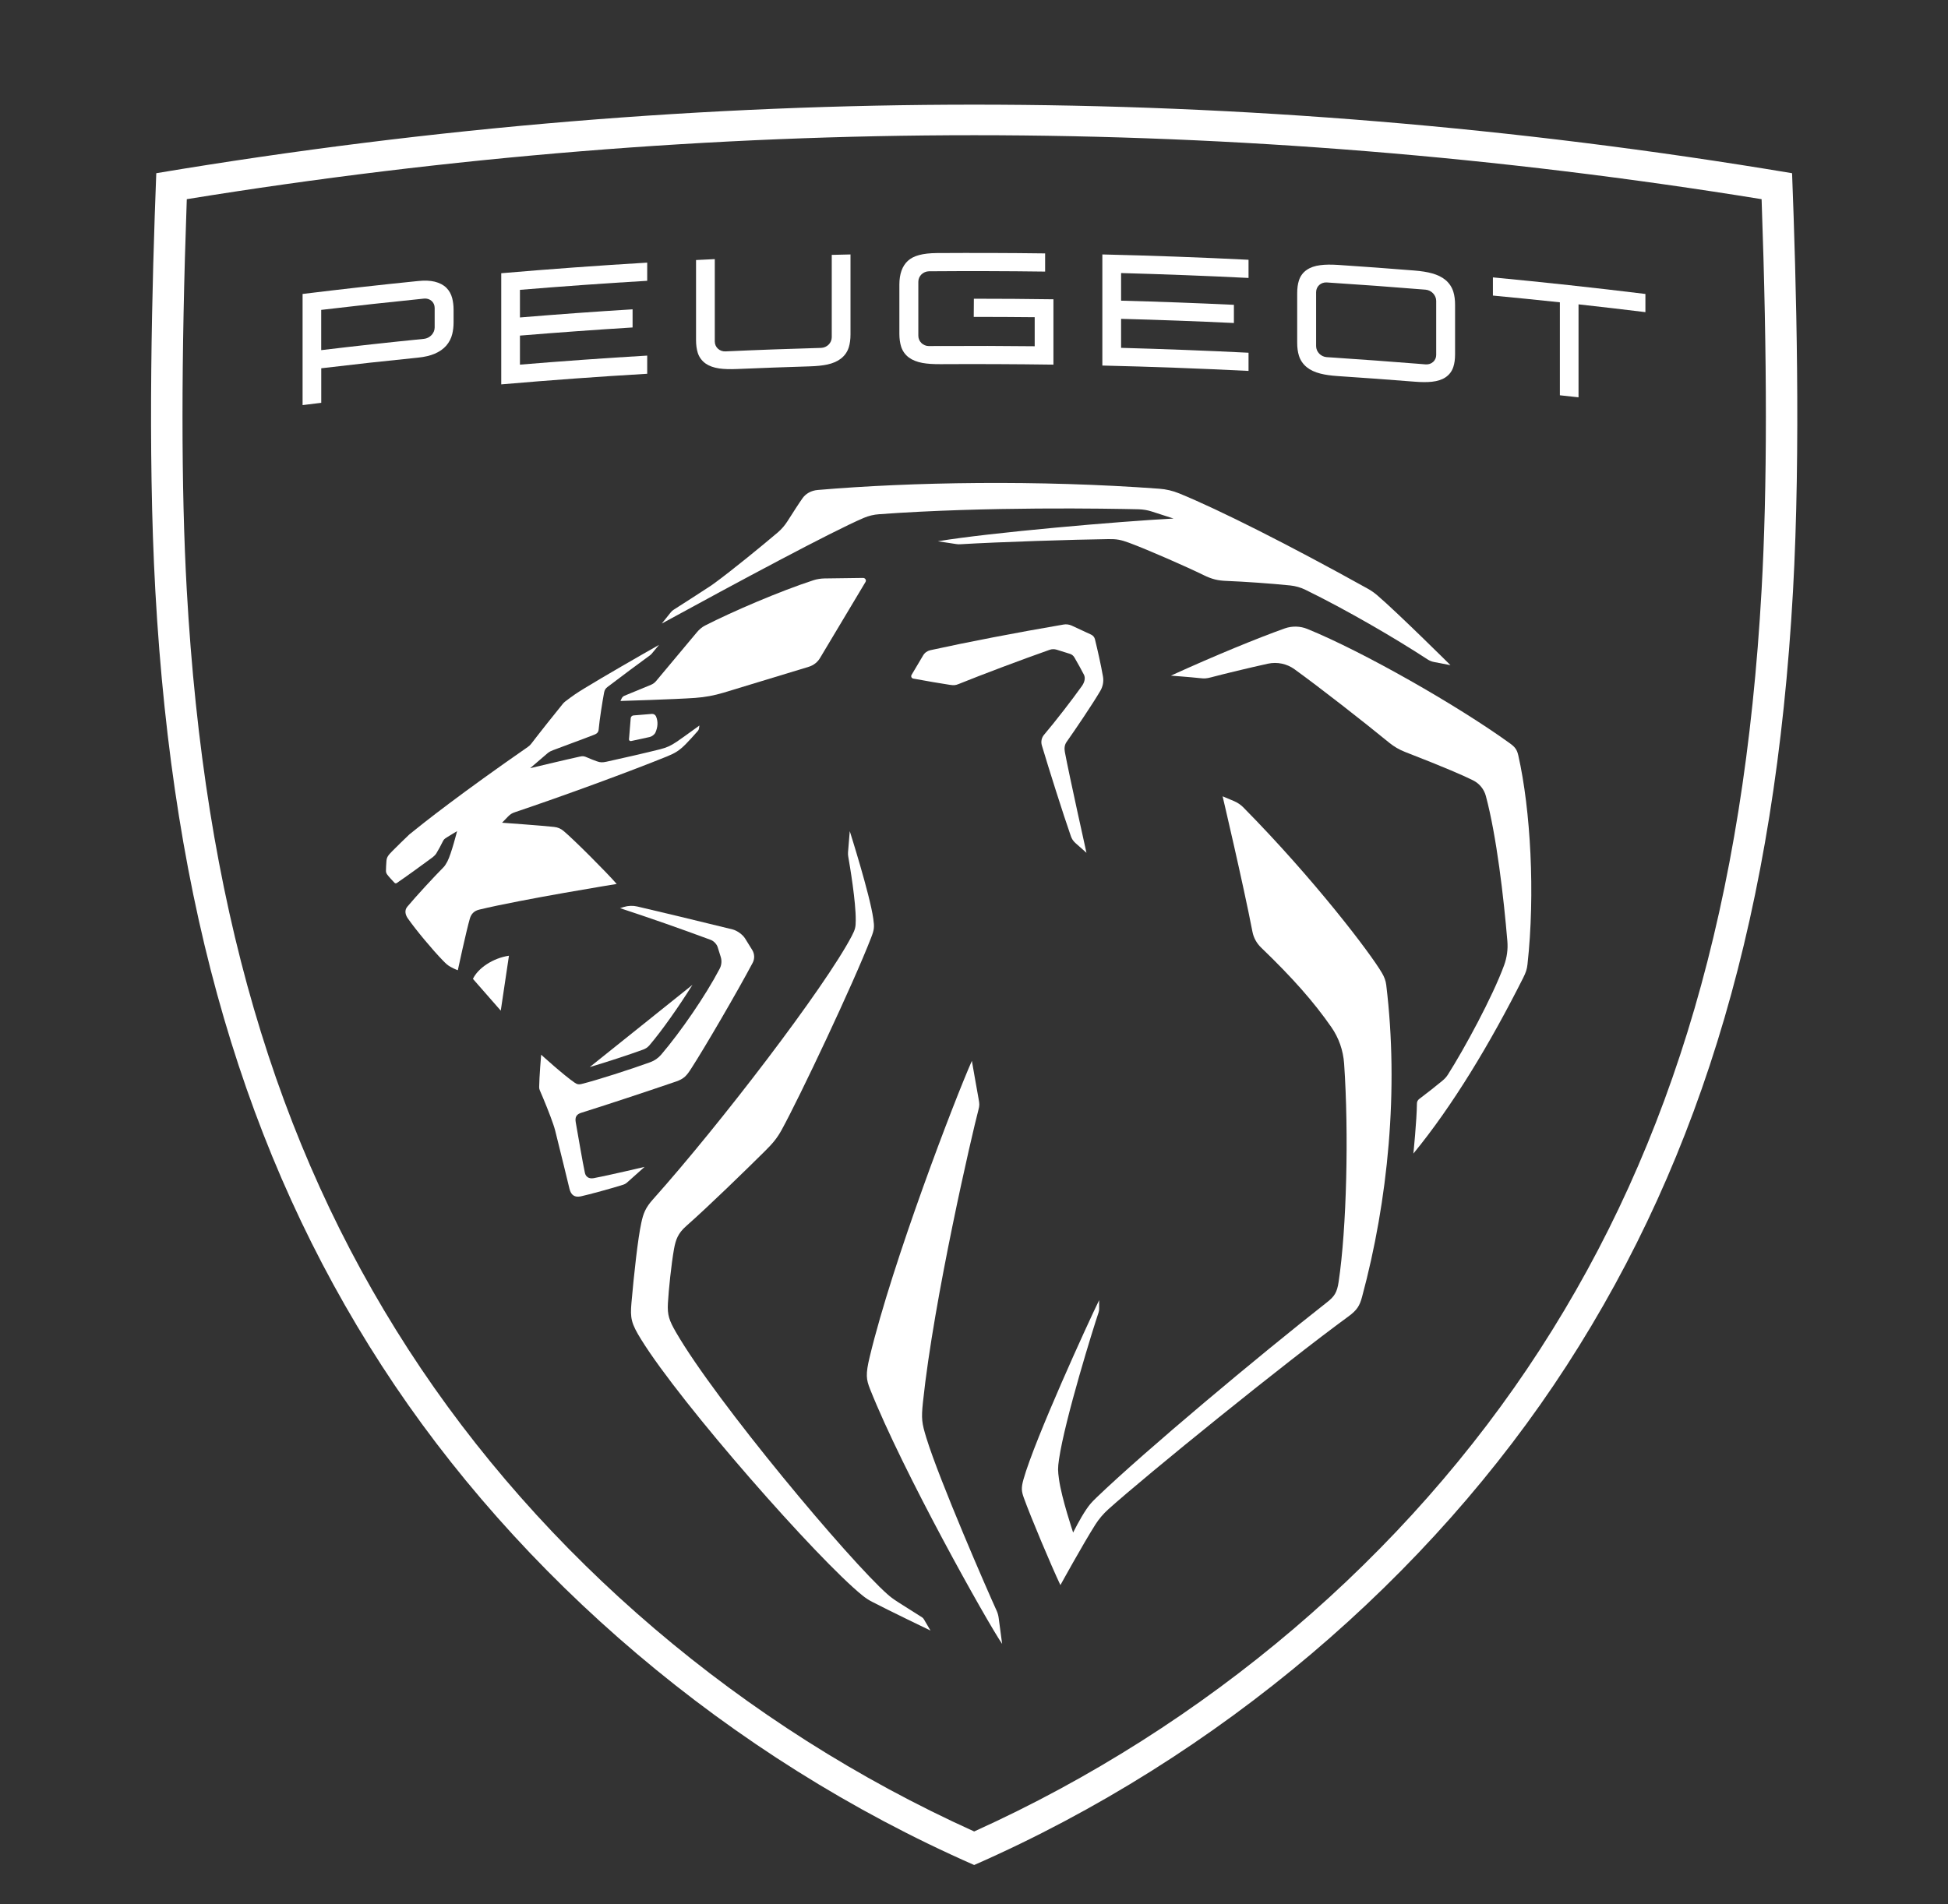 <svg width="45" height="44" viewBox="0 0 45 44" fill="none" xmlns="http://www.w3.org/2000/svg">
<rect x="0" y="0" width="45" height="44" fill="#333333" stroke="none"/>
<g clip-path="url(#clip0_216_9970)">
<path d="M13.717 27.221C13.595 27.244 13.53 27.181 13.512 27.101C13.464 26.886 13.339 26.148 13.3 25.931C13.279 25.811 13.316 25.746 13.427 25.711C13.969 25.541 14.881 25.241 15.614 24.99C15.803 24.925 15.862 24.853 15.968 24.688C16.276 24.212 17.03 22.919 17.386 22.248C17.437 22.153 17.433 22.04 17.376 21.948L17.213 21.685C17.158 21.595 17.027 21.5 16.922 21.474C16.176 21.289 15.189 21.054 14.723 20.945C14.619 20.921 14.511 20.925 14.41 20.956L14.324 20.983C15.039 21.219 15.648 21.431 16.419 21.716C16.486 21.741 16.558 21.816 16.578 21.882L16.649 22.108C16.678 22.2 16.669 22.299 16.624 22.384C16.297 23.008 15.728 23.834 15.275 24.366C15.207 24.446 15.12 24.507 15.019 24.543C14.581 24.703 13.784 24.959 13.436 25.045C13.367 25.062 13.333 25.055 13.276 25.016C13.023 24.844 12.501 24.369 12.501 24.369C12.501 24.369 12.457 24.886 12.455 25.117C12.454 25.143 12.46 25.168 12.47 25.192C12.559 25.394 12.716 25.781 12.781 25.978C12.799 26.029 12.812 26.074 12.826 26.126C12.913 26.466 13.155 27.466 13.155 27.466C13.191 27.618 13.279 27.67 13.416 27.642C13.594 27.604 14.161 27.449 14.393 27.374C14.429 27.363 14.461 27.344 14.488 27.32C14.638 27.186 14.89 26.961 14.89 26.961C14.89 26.961 14.037 27.162 13.717 27.221Z" fill="white"/>
<path d="M15.002 24.152C15.292 23.812 15.675 23.267 15.996 22.755L13.623 24.655C14.012 24.54 14.54 24.367 14.857 24.251C14.914 24.231 14.964 24.196 15.002 24.152Z" fill="white"/>
<path d="M15.058 16.495L14.633 16.53C14.6 16.533 14.573 16.56 14.57 16.593L14.53 17.082C14.528 17.107 14.552 17.127 14.578 17.122L15.007 17.029C15.058 17.018 15.12 16.972 15.141 16.925C15.194 16.808 15.208 16.673 15.154 16.551C15.137 16.514 15.099 16.492 15.058 16.495Z" fill="white"/>
<path d="M10.925 22.617L11.568 23.351L11.757 22.082C11.385 22.137 11.042 22.37 10.925 22.617Z" fill="white"/>
<path d="M31.926 22.484C31.664 22.031 30.356 20.311 28.72 18.653C28.66 18.593 28.589 18.545 28.51 18.511L28.243 18.399C28.243 18.399 28.719 20.421 28.932 21.526C28.959 21.667 29.03 21.796 29.135 21.896C29.866 22.6 30.348 23.148 30.752 23.728C30.928 23.979 31.029 24.272 31.05 24.576C31.161 26.181 31.108 28.388 30.923 29.618C30.886 29.867 30.824 29.955 30.657 30.087C29.073 31.331 26.454 33.521 25.33 34.601C25.212 34.715 25.168 34.766 25.096 34.872C24.948 35.089 24.79 35.41 24.79 35.41C24.79 35.41 24.523 34.615 24.464 34.181C24.436 33.979 24.434 33.923 24.464 33.717C24.6 32.789 25.267 30.648 25.377 30.327C25.386 30.299 25.391 30.27 25.391 30.241V30.04C25.149 30.531 23.906 33.247 23.643 34.181C23.588 34.378 23.597 34.455 23.649 34.602C23.811 35.052 24.28 36.167 24.496 36.624C24.496 36.624 25.007 35.694 25.303 35.226C25.386 35.095 25.487 34.977 25.603 34.872C26.487 34.078 29.666 31.5 31.15 30.416C31.35 30.27 31.41 30.167 31.464 29.966C32.065 27.738 32.317 25.176 32.023 22.757C32.011 22.658 31.977 22.571 31.926 22.484Z" fill="white"/>
<path d="M25.416 15.966C25.477 15.864 25.5 15.745 25.479 15.628C25.43 15.348 25.355 15.019 25.294 14.77C25.283 14.723 25.25 14.684 25.206 14.663L24.758 14.455C24.699 14.428 24.633 14.419 24.569 14.43C23.488 14.615 22.351 14.834 21.491 15.023C21.421 15.039 21.361 15.082 21.325 15.143L21.058 15.593C21.037 15.628 21.057 15.672 21.098 15.679C21.323 15.721 21.783 15.801 21.94 15.823C22.037 15.837 22.07 15.835 22.149 15.803C22.694 15.583 23.585 15.247 24.247 15.014C24.3 14.995 24.356 14.995 24.409 15.011L24.713 15.106C24.758 15.119 24.795 15.149 24.818 15.188C24.901 15.331 24.988 15.487 25.04 15.59C25.077 15.663 25.056 15.761 24.993 15.85C24.768 16.166 24.384 16.664 24.119 16.976C24.061 17.044 24.042 17.136 24.067 17.221C24.222 17.742 24.56 18.812 24.739 19.324C24.762 19.387 24.794 19.434 24.845 19.48L25.098 19.704C25.098 19.704 24.695 17.893 24.599 17.375C24.584 17.294 24.59 17.212 24.638 17.144C24.851 16.841 25.232 16.279 25.416 15.966Z" fill="white"/>
<path d="M35.074 17.455C35.043 17.318 34.997 17.26 34.88 17.175C33.671 16.301 31.495 15.06 30.201 14.532C30.034 14.464 29.847 14.46 29.677 14.52C29.06 14.74 28.073 15.143 27.048 15.611C27.048 15.611 27.499 15.644 27.715 15.668C27.825 15.68 27.868 15.678 27.975 15.65C28.289 15.567 28.848 15.432 29.288 15.335C29.502 15.288 29.727 15.335 29.904 15.463C30.506 15.899 31.476 16.657 32.095 17.163C32.203 17.251 32.325 17.322 32.456 17.373C33.402 17.741 33.817 17.924 34.029 18.03C34.177 18.104 34.284 18.237 34.325 18.394C34.571 19.315 34.736 20.727 34.821 21.745C34.837 21.934 34.811 22.123 34.746 22.302C34.479 23.033 33.818 24.248 33.448 24.828C33.415 24.88 33.38 24.921 33.316 24.974C33.185 25.084 32.953 25.265 32.785 25.392C32.751 25.417 32.732 25.455 32.732 25.495C32.728 25.89 32.65 26.653 32.65 26.653C33.557 25.548 34.42 24.116 35.186 22.594C35.249 22.468 35.273 22.398 35.286 22.281C35.466 20.648 35.358 18.709 35.074 17.455Z" fill="white"/>
<path d="M23.025 37.22C22.811 36.754 21.7 34.201 21.4 33.224C21.294 32.878 21.28 32.784 21.321 32.395C21.574 29.994 22.462 26.173 22.601 25.649C22.631 25.538 22.627 25.508 22.607 25.395C22.57 25.196 22.451 24.511 22.451 24.511C22.05 25.415 20.62 29.148 20.092 31.345C19.992 31.759 20.01 31.87 20.099 32.096C20.859 34.008 22.794 37.461 23.15 37.983L23.07 37.382C23.062 37.325 23.048 37.271 23.025 37.22Z" fill="white"/>
<path d="M21.301 37.369C21.301 37.369 20.88 37.103 20.75 37.02C20.616 36.933 20.569 36.895 20.506 36.84C19.626 36.066 16.539 32.381 15.614 30.779C15.459 30.51 15.414 30.384 15.429 30.113C15.446 29.804 15.508 29.208 15.57 28.858C15.61 28.641 15.661 28.497 15.851 28.329C16.376 27.866 17.224 27.039 17.666 26.601C17.86 26.41 17.957 26.288 18.06 26.1C18.466 25.361 19.707 22.743 20.123 21.666C20.197 21.476 20.201 21.422 20.173 21.224C20.093 20.66 19.63 19.204 19.63 19.204L19.59 19.691C19.588 19.725 19.589 19.758 19.595 19.791C19.632 20.002 19.773 20.837 19.768 21.266C19.767 21.414 19.759 21.468 19.677 21.625C19.054 22.816 16.622 25.992 15.085 27.71C14.912 27.904 14.862 28.032 14.815 28.251C14.735 28.615 14.645 29.443 14.587 30.102C14.556 30.456 14.58 30.576 14.812 30.95C15.739 32.448 18.895 36.034 19.925 36.865C19.993 36.92 20.065 36.968 20.143 37.008C20.505 37.198 21.495 37.674 21.495 37.674L21.342 37.413C21.332 37.395 21.318 37.38 21.301 37.369Z" fill="white"/>
<path d="M16.716 16.004L18.677 15.408C18.793 15.374 18.89 15.298 18.948 15.195L19.994 13.446C20.019 13.405 19.987 13.353 19.938 13.353L19.044 13.365C18.967 13.366 18.868 13.381 18.795 13.405C18.018 13.657 16.909 14.135 16.285 14.454C16.215 14.49 16.149 14.548 16.099 14.608L15.155 15.737C15.124 15.774 15.084 15.803 15.039 15.822L14.428 16.074C14.398 16.086 14.375 16.108 14.361 16.136L14.333 16.196C14.333 16.196 15.624 16.157 16.06 16.125C16.297 16.107 16.489 16.071 16.716 16.004Z" fill="white"/>
<path d="M20.309 11.881C22.778 11.7 25.616 11.751 26.304 11.767C26.407 11.77 26.508 11.787 26.605 11.818L27.11 11.981C25.87 12.045 22.877 12.304 21.665 12.506L22.092 12.571C22.122 12.576 22.152 12.577 22.183 12.575C23.079 12.521 24.834 12.466 25.604 12.456C25.792 12.453 25.89 12.47 26.082 12.541C26.53 12.707 27.43 13.104 27.802 13.287C27.996 13.382 28.132 13.415 28.331 13.422C28.733 13.438 29.35 13.48 29.806 13.527C29.929 13.54 30.049 13.574 30.16 13.629C31.097 14.087 32.215 14.737 32.98 15.237C33.025 15.266 33.075 15.286 33.128 15.296L33.507 15.369C33.507 15.369 32.293 14.163 31.814 13.753C31.745 13.694 31.67 13.642 31.59 13.598C29.782 12.593 28.156 11.774 27.24 11.4C27.093 11.34 26.938 11.303 26.78 11.292C23.983 11.086 21.054 11.136 18.89 11.321C18.736 11.334 18.613 11.407 18.539 11.511C18.455 11.63 18.317 11.845 18.191 12.043C18.129 12.14 18.054 12.228 17.966 12.303C17.575 12.634 16.92 13.17 16.505 13.474C16.469 13.501 16.451 13.514 16.422 13.533C16.25 13.648 15.675 14.016 15.571 14.082C15.532 14.107 15.523 14.114 15.494 14.15C15.46 14.192 15.288 14.407 15.288 14.407C17.011 13.466 19.205 12.286 19.956 11.965C20.068 11.918 20.187 11.889 20.309 11.881Z" fill="white"/>
<path d="M12.268 17.189C12.247 17.216 12.22 17.24 12.191 17.26C10.658 18.323 9.8 18.999 9.459 19.277C9.321 19.409 9.189 19.537 9.068 19.659C8.959 19.768 8.934 19.809 8.927 19.895C8.921 19.968 8.916 20.065 8.916 20.122C8.916 20.153 8.925 20.178 8.943 20.204C8.964 20.236 9.085 20.37 9.114 20.397C9.127 20.41 9.147 20.415 9.163 20.404C9.39 20.249 9.708 20.019 9.996 19.806C10.02 19.788 10.062 19.747 10.078 19.72C10.127 19.639 10.191 19.521 10.227 19.446C10.251 19.397 10.267 19.381 10.326 19.345C10.384 19.31 10.559 19.203 10.559 19.203C10.559 19.203 10.428 19.724 10.335 19.904C10.302 19.967 10.272 20.01 10.248 20.035C10.022 20.263 9.612 20.707 9.408 20.951C9.34 21.033 9.363 21.135 9.418 21.215C9.606 21.486 9.997 21.953 10.235 22.197C10.308 22.272 10.342 22.303 10.409 22.34C10.507 22.395 10.576 22.417 10.576 22.417C10.576 22.417 10.772 21.504 10.855 21.22C10.884 21.123 10.946 21.047 11.07 21.017C12.075 20.775 14.246 20.424 14.246 20.424C14.017 20.159 13.254 19.396 13.023 19.203C12.954 19.145 12.889 19.116 12.798 19.106C12.518 19.075 11.598 19.009 11.598 19.009C11.598 19.009 11.678 18.924 11.737 18.865C11.792 18.811 11.824 18.79 11.898 18.765C13.025 18.386 14.528 17.834 15.407 17.478C15.597 17.4 15.688 17.346 15.841 17.193C15.907 17.126 16.041 16.981 16.117 16.892C16.133 16.874 16.141 16.861 16.146 16.838C16.151 16.811 16.157 16.763 16.157 16.763C16.157 16.763 15.782 17.037 15.634 17.137C15.497 17.229 15.41 17.271 15.249 17.312C14.939 17.39 14.358 17.524 14.012 17.599C13.918 17.619 13.872 17.62 13.787 17.59C13.732 17.57 13.625 17.53 13.563 17.501C13.495 17.47 13.464 17.466 13.39 17.482C13.083 17.549 12.246 17.749 12.246 17.749C12.246 17.749 12.632 17.416 12.66 17.394C12.697 17.367 12.714 17.357 12.776 17.333C13.066 17.221 13.424 17.095 13.726 16.976C13.795 16.949 13.825 16.916 13.83 16.85C13.85 16.624 13.915 16.216 13.955 16.002C13.967 15.941 13.987 15.908 14.037 15.87C14.213 15.734 14.864 15.249 15.019 15.138C15.029 15.129 15.039 15.12 15.049 15.111L15.224 14.9C14.761 15.162 13.933 15.639 13.507 15.9C13.323 16.012 13.234 16.072 13.053 16.211C13.033 16.226 13.016 16.244 13 16.264C12.886 16.401 12.429 16.977 12.268 17.189Z" fill="white"/>
<path d="M11.579 8.881C11.579 8.025 11.579 7.169 11.579 6.313C12.702 6.217 13.826 6.135 14.951 6.068C14.951 6.208 14.951 6.348 14.951 6.488C13.97 6.546 12.99 6.616 12.011 6.697C12.011 6.909 12.011 7.122 12.011 7.335C12.878 7.263 13.745 7.2 14.613 7.147C14.613 7.286 14.613 7.427 14.613 7.566C13.745 7.62 12.878 7.683 12.011 7.754C12.011 7.978 12.011 8.201 12.011 8.425C12.99 8.344 13.97 8.274 14.951 8.216C14.951 8.356 14.951 8.496 14.951 8.636C13.826 8.702 12.702 8.784 11.579 8.881Z" fill="white"/>
<path d="M6.99 9.36C6.99 8.504 6.99 7.648 6.99 6.792C7.878 6.683 8.768 6.583 9.658 6.493C9.813 6.477 9.938 6.483 10.042 6.508C10.155 6.536 10.246 6.584 10.312 6.65C10.378 6.716 10.423 6.798 10.447 6.893C10.467 6.973 10.478 7.061 10.478 7.154C10.478 7.253 10.478 7.354 10.478 7.453C10.478 7.547 10.467 7.636 10.447 7.718C10.423 7.818 10.376 7.907 10.31 7.985C10.243 8.062 10.152 8.126 10.039 8.174C9.936 8.218 9.812 8.247 9.659 8.263C8.912 8.338 8.166 8.42 7.421 8.509C7.421 8.775 7.421 9.041 7.421 9.307C7.276 9.325 7.133 9.342 6.99 9.36ZM7.42 8.09C8.211 7.995 9.003 7.908 9.795 7.829C9.931 7.815 10.042 7.697 10.041 7.565C10.041 7.415 10.041 7.265 10.041 7.114C10.041 6.982 9.931 6.886 9.795 6.899C9.003 6.979 8.211 7.066 7.42 7.16C7.42 7.47 7.42 7.78 7.42 8.09Z" fill="white"/>
<path d="M30.913 8.69C30.745 8.679 30.61 8.66 30.499 8.631C30.372 8.599 30.267 8.549 30.188 8.485C30.1 8.413 30.039 8.324 30.006 8.218C29.979 8.131 29.966 8.033 29.966 7.919C29.966 7.537 29.966 7.156 29.966 6.775C29.966 6.66 29.979 6.564 30.006 6.48C30.039 6.378 30.1 6.295 30.188 6.235C30.267 6.18 30.372 6.143 30.499 6.127C30.61 6.112 30.745 6.11 30.912 6.121C31.498 6.16 32.083 6.203 32.668 6.25C32.835 6.263 32.97 6.285 33.081 6.316C33.208 6.351 33.313 6.403 33.392 6.469C33.479 6.543 33.54 6.634 33.573 6.741C33.6 6.829 33.613 6.927 33.613 7.041C33.613 7.422 33.613 7.804 33.613 8.185C33.613 8.3 33.6 8.396 33.573 8.478C33.54 8.58 33.479 8.66 33.391 8.719C33.312 8.772 33.208 8.806 33.081 8.82C32.969 8.832 32.834 8.832 32.668 8.818C32.083 8.771 31.498 8.729 30.913 8.69ZM30.65 6.526C30.514 6.517 30.403 6.618 30.403 6.75C30.403 7.166 30.403 7.582 30.403 7.997C30.403 8.129 30.514 8.244 30.65 8.252C30.722 8.257 30.795 8.262 30.867 8.266C30.883 8.268 30.899 8.269 30.917 8.27C31.5 8.309 32.082 8.351 32.664 8.398C32.675 8.399 32.686 8.399 32.697 8.4C32.775 8.406 32.853 8.413 32.931 8.419C33.067 8.43 33.178 8.332 33.177 8.2C33.177 7.784 33.177 7.368 33.177 6.953C33.177 6.821 33.067 6.704 32.931 6.693C32.171 6.631 31.411 6.575 30.65 6.526Z" fill="white"/>
<path d="M36.034 9.133C36.034 8.417 36.034 7.701 36.034 6.985C35.518 6.93 35.003 6.878 34.487 6.829C34.487 6.689 34.487 6.549 34.487 6.409C35.662 6.521 36.837 6.648 38.01 6.792C38.01 6.932 38.01 7.072 38.01 7.212C37.495 7.149 36.98 7.089 36.465 7.032C36.465 7.748 36.465 8.464 36.465 9.18C36.321 9.164 36.177 9.148 36.034 9.133Z" fill="white"/>
<path d="M25.465 8.446C25.465 7.591 25.465 6.735 25.465 5.879C26.591 5.905 27.717 5.946 28.842 6.002C28.842 6.142 28.842 6.282 28.842 6.422C27.861 6.373 26.88 6.336 25.898 6.309C25.898 6.522 25.898 6.735 25.898 6.947C26.767 6.97 27.636 7.002 28.504 7.043C28.504 7.183 28.504 7.323 28.504 7.463C27.636 7.422 26.767 7.39 25.898 7.367C25.898 7.59 25.898 7.814 25.898 8.037C26.88 8.064 27.861 8.101 28.842 8.15C28.842 8.29 28.842 8.43 28.842 8.57C27.717 8.514 26.591 8.472 25.465 8.446Z" fill="white"/>
<path d="M21.724 8.414C21.557 8.415 21.421 8.406 21.31 8.386C21.183 8.362 21.078 8.321 20.998 8.262C20.91 8.197 20.849 8.111 20.816 8.007C20.79 7.922 20.776 7.826 20.776 7.711C20.776 7.333 20.776 6.955 20.776 6.577C20.776 6.331 20.842 6.146 20.972 6.027C21.102 5.907 21.314 5.85 21.641 5.847C22.475 5.842 23.309 5.844 24.143 5.855C24.143 5.995 24.143 6.135 24.143 6.275C23.249 6.263 22.355 6.261 21.461 6.268C21.325 6.27 21.214 6.378 21.214 6.51C21.214 6.909 21.214 7.307 21.214 7.706C21.214 7.724 21.214 7.741 21.214 7.758C21.214 7.89 21.325 7.997 21.461 7.996C21.533 7.995 21.605 7.995 21.677 7.994C21.693 7.995 21.711 7.995 21.729 7.995C22.453 7.99 23.178 7.992 23.902 8C23.902 7.776 23.902 7.553 23.902 7.329C23.433 7.324 22.963 7.322 22.494 7.322C22.495 7.182 22.496 7.042 22.497 6.902C23.11 6.902 23.723 6.906 24.335 6.915C24.335 7.418 24.335 7.922 24.335 8.425C23.465 8.413 22.595 8.409 21.724 8.414Z" fill="white"/>
<path d="M17.027 8.526C16.86 8.533 16.724 8.529 16.613 8.513C16.486 8.494 16.381 8.456 16.301 8.4C16.214 8.338 16.152 8.255 16.119 8.153C16.093 8.069 16.079 7.972 16.079 7.858C16.079 7.241 16.079 6.625 16.079 6.008C16.224 6.001 16.368 5.994 16.512 5.987C16.512 6.622 16.512 7.256 16.512 7.89C16.512 8.023 16.623 8.125 16.759 8.119C17.495 8.085 18.231 8.059 18.967 8.038C19.103 8.034 19.214 7.924 19.214 7.792C19.214 7.158 19.214 6.524 19.214 5.889C19.358 5.885 19.502 5.882 19.647 5.879C19.647 6.495 19.647 7.112 19.647 7.728C19.647 7.842 19.634 7.94 19.607 8.026C19.574 8.131 19.513 8.218 19.425 8.286C19.346 8.348 19.241 8.394 19.113 8.422C19.002 8.446 18.866 8.46 18.699 8.465C18.142 8.482 17.584 8.502 17.027 8.526Z" fill="white"/>
<path d="M41.398 4.002C34.959 2.924 28.616 2.418 22.504 2.418C16.392 2.418 10.049 2.924 3.61 4.002C3.514 6.507 3.405 10.378 3.589 13.663C3.998 20.986 5.66 26.672 8.818 31.553C11.967 36.421 16.842 40.606 22.504 43.091C28.166 40.606 33.041 36.421 36.19 31.553C39.348 26.672 41.01 20.986 41.419 13.663C41.603 10.378 41.494 6.507 41.398 4.002ZM40.694 13.625C40.292 20.825 38.665 26.402 35.575 31.178C32.486 35.954 27.853 39.899 22.504 42.316C17.155 39.899 12.523 35.954 9.433 31.178C6.344 26.402 4.717 20.825 4.314 13.625C4.183 11.273 4.183 8.317 4.315 4.602C10.363 3.621 16.48 3.124 22.505 3.124C28.529 3.124 34.646 3.621 40.694 4.602C40.826 8.317 40.826 11.273 40.694 13.625Z" fill="white"/>
</g>
<defs>
<clipPath id="clip0_216_9970">
<rect width="44" height="44" fill="white" transform="translate(0.5)"/>
</clipPath>
</defs>
</svg>
